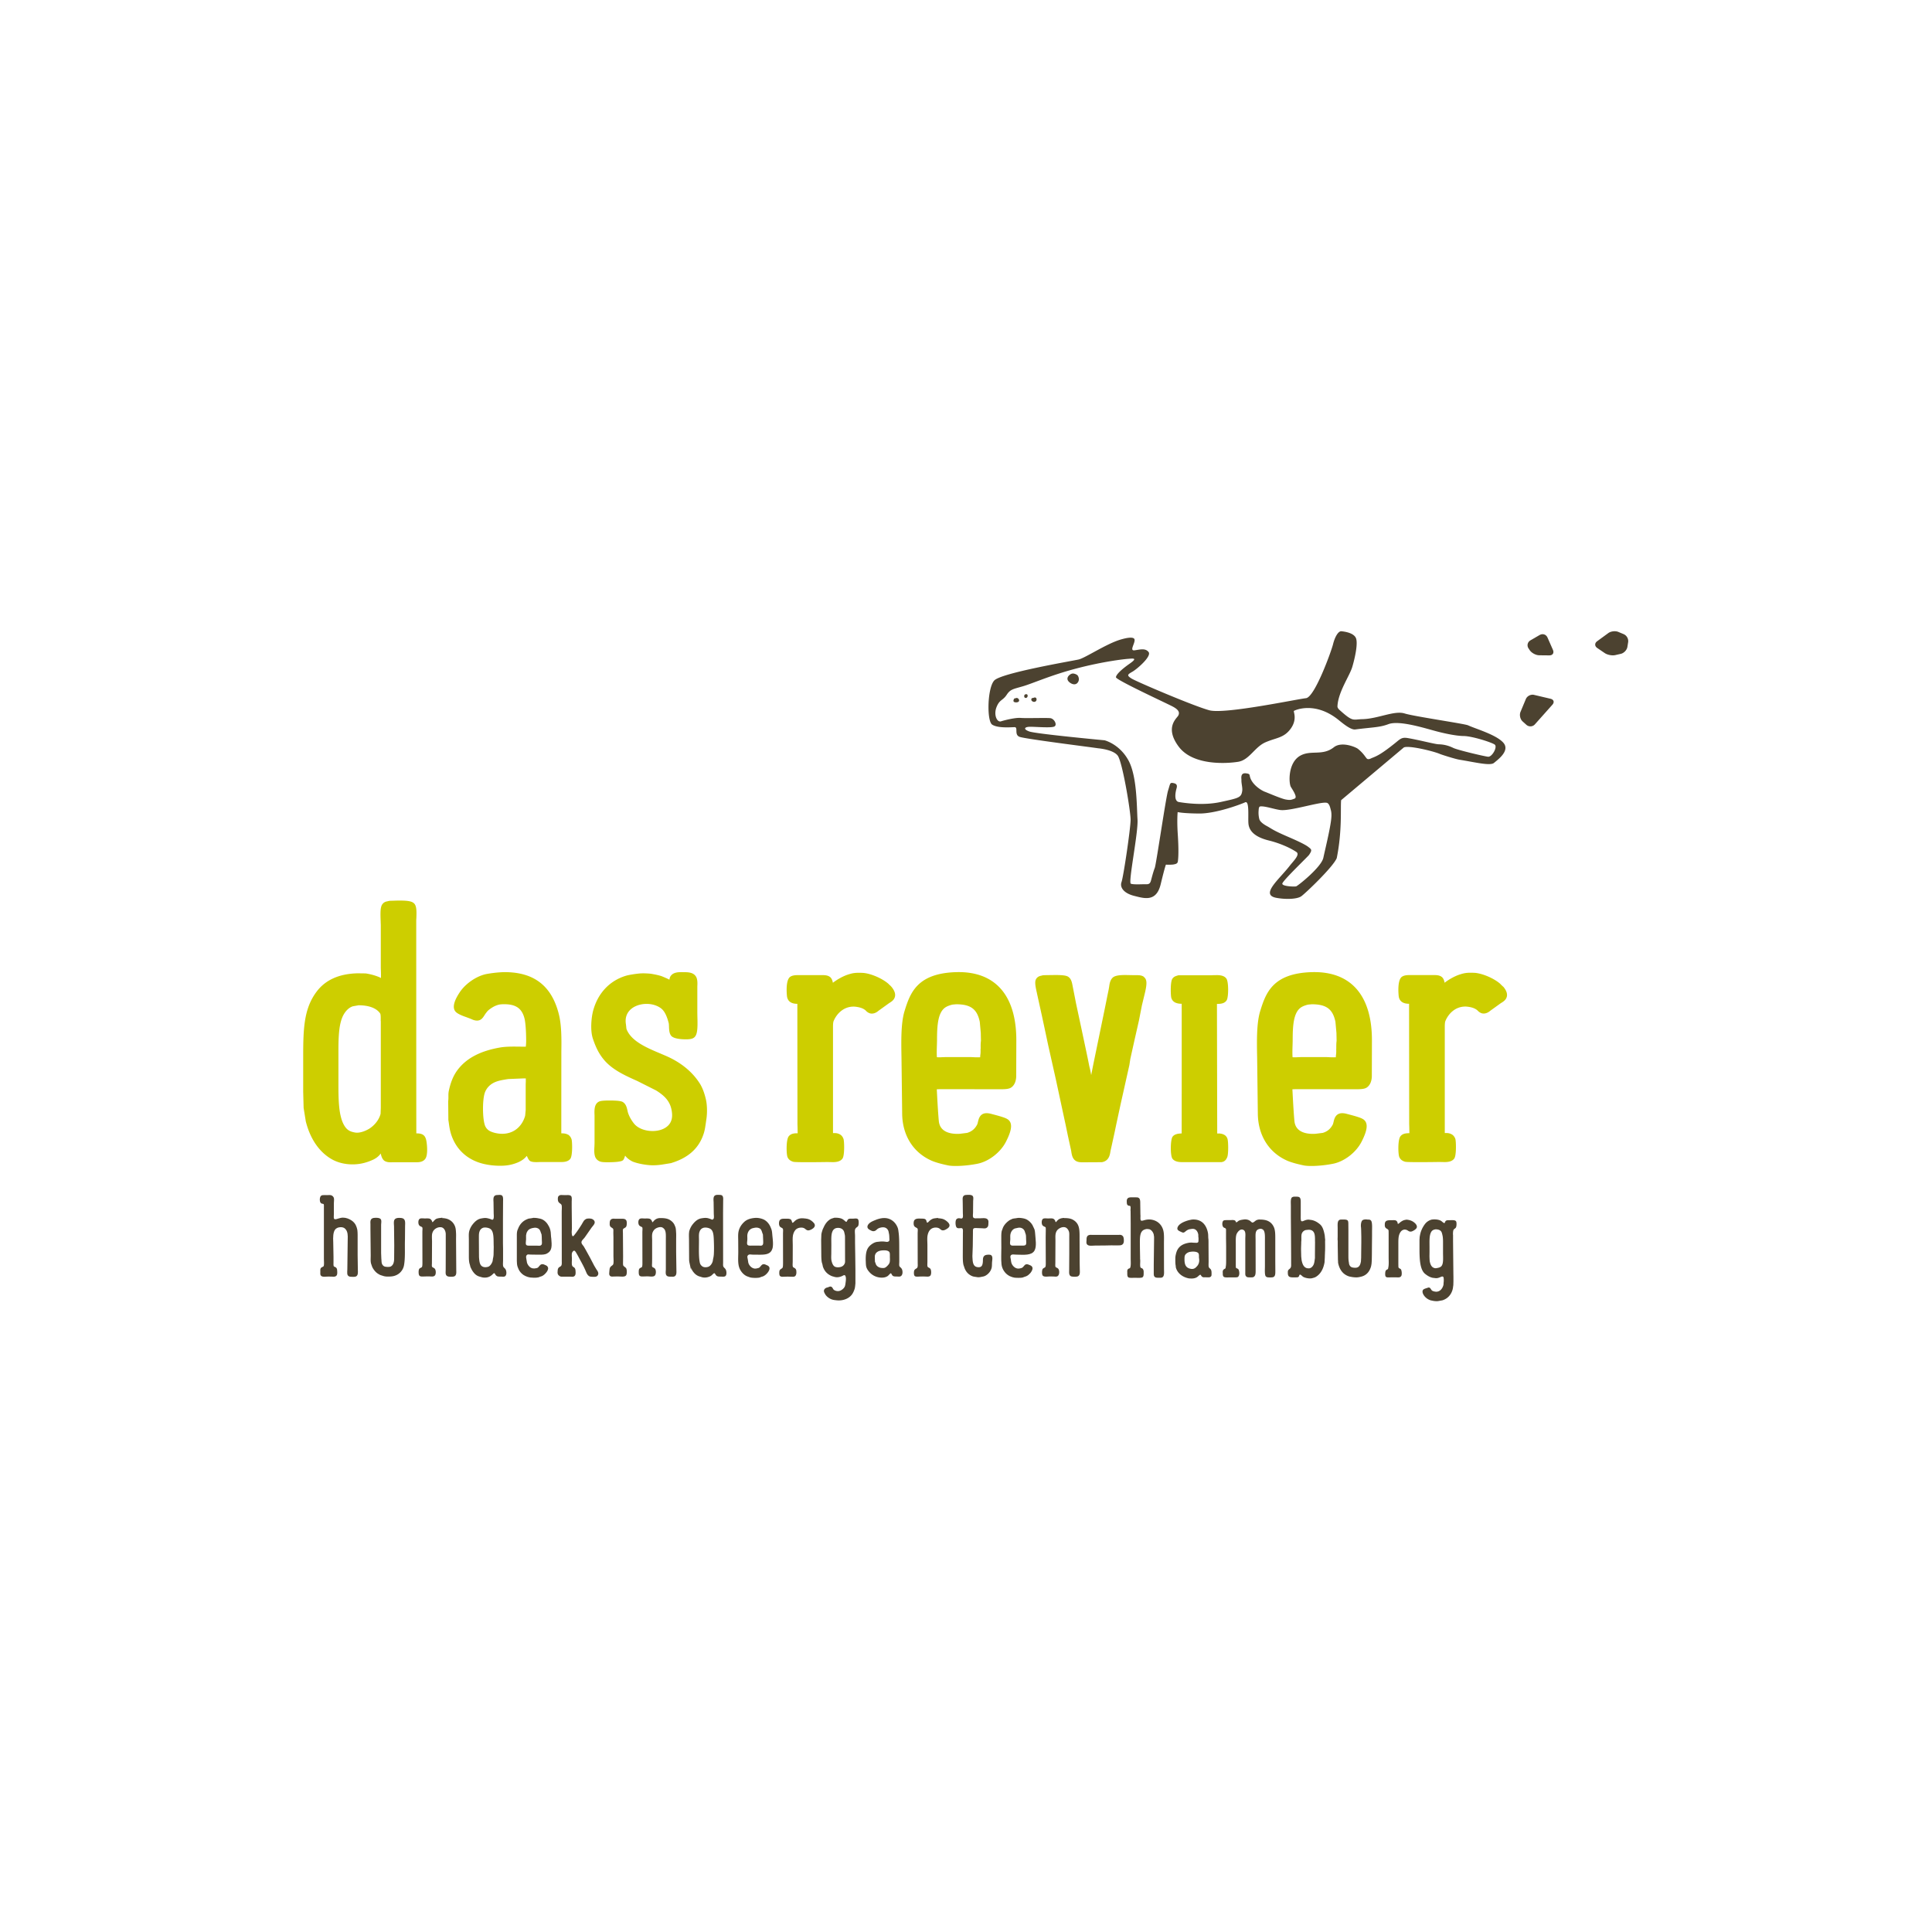 <?xml version="1.0" encoding="UTF-8"?>
<svg xmlns="http://www.w3.org/2000/svg" xmlns:xlink="http://www.w3.org/1999/xlink" width="362" height="362">
  <style><![CDATA[.E{fill:#4c4230}.F{fill-rule:evenodd}.G{fill:none}.H{stroke:#4c4230}.I{stroke-miterlimit:10}.J{stroke-width:.3}]]></style>
  <g class="E F">
    <path d="M249.34 151.71c.24.76.09 1.71.06 2.02-.26 1.99-1.13 5.53-1.44 6.98-.36 1.74-4.6 5.13-5.08 5.36-.21.1-2.88.03-2.59-.58.38-.8 4.81-5.03 4.99-5.31.63-.93.47-1.02-.18-1.52-.61-.47-2.28-1.23-3.6-1.8-3.16-1.36-3.16-1.56-4.16-2.1-.35-.19-1.26-.72-1.39-1.32a4.89 4.89 0 0 1-.12-1.59c.02-.27.03-.72.31-.75.89-.1 2.66.55 3.81.68 1.94.21 7.6-1.66 8.68-1.35.49.14.65 1.08.71 1.28h0zm-43.71-11.52c.23.03 2.91.24 3.79 1.38s2.42 10.39 2.42 12.02-1.34 10.68-1.7 11.68.43 2.09 2.33 2.58c1.91.48 4.19 1.23 5.01-2.17s.98-3.67.98-3.67 1.15.05 1.54-.06c.11-.03.62-.07.69-.51.19-1.23.1-3.48-.01-5.13-.18-2.71-.02-4.15-.02-4.15s.95.25 4.06.27c3.11.01 7.69-1.69 8.58-2.1.88-.4.48 3.1.64 4.15s.92 2.3 3.83 3.01c1.91.47 3.91 1.32 5.14 2.15.73.49-.59 1.72-1.26 2.59-1.97 2.55-5.56 5.4-2.54 5.99 1.61.31 3.87.31 4.72-.29.79-.57 5.96-5.48 6.64-7.15 1.04-5.19.67-9.34.82-10.85l11.7-9.84c.66-.54 5.57.64 6.81 1.18.26.12 2.86.95 3.67 1.08 3.02.49 5.77 1.19 6.47.59.69-.59 3.08-2.28 1.73-3.79-1.35-1.5-5.07-2.55-6.61-3.25-.63-.29-10.14-1.67-11.85-2.21-1.95-.62-4.99.99-7.94 1.06-1.83.04-1.72.59-4.34-1.78-.17-.16-.34-.42-.33-.61.11-2.67 2.27-5.7 2.77-7.37s1.09-4.37.71-5.39c-.39-1.02-2.12-1.26-2.73-1.32s-1.25 1.1-1.58 2.45c-.34 1.35-3.43 9.91-5.07 10.09-1.64.17-15.2 3.04-18.09 2.27s-13.69-5.38-14.59-5.95-.8-.74.11-1.25c.91-.5 3.71-2.93 3.08-3.72-.62-.79-1.66-.44-2.64-.32s.1-1.28.02-1.98-1.75-.3-2.73 0c-2.66.82-6.54 3.42-7.75 3.7s-14.56 2.52-15.83 3.95c-1.28 1.42-1.41 7.58-.37 8.26s3.4.49 4.17.47-.11 1.4.95 1.81c1.07.41 13.77 1.98 14.93 2.18m.99-1.53s-12.85-1.2-14.08-1.65c-1.23-.44-.9-.87.11-.88 1.01-.02 4.07.27 4.61-.07s-.07-1.44-.76-1.54c-.7-.1-4.59.04-5.58-.05-.99-.08-2.94.4-3.69.64-.75.23-1.41-1.21-.84-2.66s1.17-1.2 1.89-2.29c.71-1.08 1.21-1.08 3.06-1.62 1.86-.54 5.27-2.1 10.12-3.36 4.86-1.27 8.74-1.72 9.59-1.78s1.91-.24.32.88c-1.6 1.12-2.58 2.07-2.6 2.57s9.39 4.83 10.62 5.48 1.32 1.17 1.06 1.69-2.62 2.21.07 5.82c2.68 3.61 9.02 3.19 11.14 2.85s3.11-2.8 5.16-3.67c2.02-.87 3.43-.78 4.71-2.56 1.27-1.78.45-3.18.58-3.3.14-.12 3.93-1.9 8.37 1.69.89.72 2.31 1.89 3.13 1.78 3.3-.43 4.52-.36 6.2-.99 2.09-.8 7.11.85 9.14 1.37 2.03.53 3.87.84 4.95.85 1.54 0 5.24 1.17 5.83 1.6s-.49 2.36-1.24 2.28c-.74-.08-5.65-1.24-6.49-1.64-.83-.4-1.67-.66-2.75-.69-.73-.02-3.41-.75-5.76-1.16-1.16-.2-1.41.12-2.41.93-2.46 1.98-3.43 2.45-4.31 2.78-.19.07-.55.32-.88.2-.27-.09-.59-.96-1.8-1.91-.38-.3-3.02-1.45-4.5-.28-2.11 1.66-4.23.47-6.23 1.54-2.42 1.3-2.22 5.24-1.81 5.9.41.65.61 1 .72 1.26.16.35.31.8-.06.93-.65.24-.77.3-1.59.16-.82-.13-3.41-1.26-3.98-1.47-.59-.22-2.34-1.27-2.75-2.75-.1-.37-.02-.54-.45-.64-.28-.06-.73-.13-.96.09-.33.31-.19.92-.2 1.12-.03.62.23 1.43.15 2.01-.18 1.29-.63 1.35-3.99 2.09-3.34.74-6.87.18-7.87.02-1-.17-.64-1.9-.44-2.59.19-.69-.12-.89-.69-.98-.58-.09-.5.14-.91 1.43-.41 1.28-2.22 13.81-2.49 14.49-.27.67-.55 1.77-.7 2.33s-.36.75-.97.72c-.6-.02-2.29.11-2.81-.1-.53-.21 1.4-9.51 1.25-12.01-.16-2.5-.08-8.2-1.73-11.15-1.64-2.95-4.28-3.67-4.45-3.71m-5.15-12.25c-.23-.15-.32-.17-.53-.23-.29-.08-.56 0-.8.18-.5.36-.65.89-.2 1.33.38.38 1.07.7 1.54.28.42-.39.42-1 .11-1.45-.03-.04-.08-.07-.11-.11m-8.11 4.27c-.18.1-.45-.03-.47.35-.01.24.27.41.49.43.71.03.62-1.08-.03-.77m-1.52-.65c-.4.04-.36.8.11.67.37-.1.37-.81-.11-.67m-1.89.74c-.24.03-.3.06-.38.36-.1.36.26.43.56.41.93-.06.33-1.08-.18-.76m108.96-10.68c-.48.35-.47.91.02 1.25l1.43.97c.49.33 1.37.5 1.95.37l1.05-.24c.58-.13 1.14-.72 1.23-1.31l.14-.88a1.44 1.44 0 0 0-.82-1.49l-1.03-.43c-.55-.23-1.39-.13-1.87.22l-2.11 1.54h0zm-11.81 10.04c-.61-.14-1.3.21-1.54.79l-1 2.4c-.24.58-.06 1.39.41 1.8l.69.62c.47.42 1.19.38 1.6-.09l3.28-3.68c.41-.47.26-.96-.35-1.11l-3.1-.73h0z"></path>
    <path d="M288.51,118.97c.54-.31,1.19-.1,1.44.47l1.03,2.34c.25.57-.06,1.03-.68,1.02l-1.92-.02c-.62-.01-1.42-.44-1.76-.96l-.22-.33c-.35-.52-.19-1.2.36-1.51l1.76-1.02h0Z"></path>
  </g>
  <path d="M131.12 203.02c-1.36-2.17-3.53-3.95-6.28-5.15l-1.07-.46c-2.55-1.07-5.45-2.29-6.35-4.52-.05-.11-.07-.33-.09-.55l-.05-.43c-.16-.99.05-1.83.61-2.49.7-.83 1.93-1.32 3.27-1.32.99 0 1.93.28 2.63.78.66.47 1.14 1.37 1.51 2.84.03.13.04.39.05.63.02.56.04 1.19.36 1.66.43.63 1.95.73 2.82.73s1.23-.14 1.43-.27c.7-.45.79-1.56.71-4.04l-.01-.65v-4.92c.03-.7.06-1.43-.3-1.95-.45-.66-1.31-.75-2.01-.75-.24 0-1.14-.04-1.58.06-.44.09-.95.29-1.22.86-.06.13-.09.35-.12.48a4.19 4.19 0 0 1-.3-.15c-.22-.11-1-.44-1.13-.49-.75-.26-1.73-.41-1.93-.45s-1.46-.15-2.32-.06c-.87.09-1.9.25-2.48.42-3.04.93-5.21 3.23-6.11 6.46-.35 1.25-.6 3.72-.08 5.3.55 1.65 1.13 2.8 1.96 3.83 1.58 1.98 4.01 3.07 6.38 4.13l3.52 1.77c1.7 1.07 2.8 2.17 2.98 4.29.08.9-.14 1.64-.65 2.2-.65.71-1.74 1.11-3 1.11-1.45 0-2.79-.54-3.47-1.39-.5-.63-.88-1.3-1.11-1.98-.04-.11-.07-.24-.11-.42-.12-.55-.27-1.23-.82-1.6-.15-.11-.47-.33-2.56-.33-1.57 0-1.87.15-2.01.23-.87.46-.83 1.61-.79 2.56v.4 4.8l-.02.6c-.04.65-.07 1.32.11 1.88.15.49.56.87 1.1 1.01.09.02.33.09 1.24.09 2.39 0 2.76-.27 2.88-.36.22-.17.35-.68.43-.89.13.24.58.68 1.21 1.03s2.57.79 4.01.79a11.3 11.3 0 0 0 1.67-.13l1.67-.27c3.25-.97 5.26-2.77 6.15-5.53.21-.64.29-1.25.38-1.84l.11-.77c.2-1.2.17-2.76-.08-3.82-.28-1.22-.67-2.22-1.14-2.97h0zm83.24-19.97c-.4-.31-.91-.33-1.36-.33h-.34c-.16 0-.38 0-.67-.01l-1.09-.02c-1.51 0-2.21.18-2.57.66-.36.47-.44 1.04-.51 1.55l-.08.47-.35 1.7-.02.11-.35 1.74-1.02 4.95-1.13 5.48-.28 1.41-.02.1-.11.57-.22-1.11c-.14-.5-.23-1.02-.34-1.57l-.3-1.44-.95-4.48-1.03-4.81-.67-3.43c-.1-.5-.22-1.13-.71-1.51-.32-.25-.83-.39-2.55-.39l-1.44.02-.8.02-.25.06-.11.03c-.2.04-.63.13-.92.56-.29.44-.26 1.07.12 2.7l.02.11.89 4.04.51 2.37.67 3.16 1.44 6.42.92 4.28.92 4.27.44 2.12.55 2.52a3.34 3.34 0 0 1 .08.43c.09.56.2 1.25.76 1.66.38.28.86.32 1.32.32l3.65-.02c1.29-.23 1.48-1.29 1.59-1.93a4.47 4.47 0 0 1 .09-.45l.67-3.05.36-1.72.8-3.71 1.64-7.33.18-1.16.77-3.47.84-3.7.56-2.86.6-2.48c.33-1.47.4-2.36-.21-2.82h0zm13.95 29.34c-.06 0-.2 0-.24-.01l-.05-24.27.27-.01c.44-.02 1.17-.06 1.56-.69.35-.59.38-3.43-.06-4.05-.41-.58-1.22-.65-1.8-.65l-.56.01h-.12l-.4.02h-6.12l-.37.11c-.19.07-.54.19-.77.57-.38.61-.31 3.03-.19 3.51.28 1.06 1.37 1.12 1.81 1.15h.14c.02.26 0 24.1 0 24.29-.07 0-.14.01-.18.01-.42.03-1.14.08-1.53.61-.41.58-.44 3.48-.04 4.08.45.68 1.49.68 1.89.68h7.3c.66-.08.92-.51 1.1-.94.24-.6.21-2.85.05-3.4-.28-.94-1.23-1.01-1.69-1.04h0zm-44.58-15.91c0 .39.02.76-.03 1.08a4.67 4.67 0 0 0-.04.39v.15c-.18.02-.62.01-1.03 0l-.64-.03h-4.93l-.53.02c-.34.02-.77.03-.98 0-.03-.29-.05-.93 0-2.3l.02-.75c0-2.79.12-5.37 1.62-6.32.3-.19.8-.38 1.29-.49l.66-.06c2.74 0 3.94.9 4.44 3.28l.19 2.08.03 1.49c-.07.51-.06 1-.05 1.46h0zm-4.58-14.33c-7.29.22-8.61 3.86-9.67 7.31-.69 2.25-.62 5.64-.57 8.62l.03 2.37.1 8.26c.05 3.85 1.91 7.18 5.52 8.77.83.36 2.02.66 3.07.88 1.04.22 3.43.11 5.52-.31 2.08-.41 4.3-2.09 5.34-4.13 1.09-2.13 1.24-3.39.48-4.07-.38-.35-1.23-.61-2.86-1.04l-.38-.1c-.78-.21-1.36-.17-1.78.14-.47.35-.61.93-.72 1.4a3.57 3.57 0 0 1-.11.4c-.43.86-1.05 1.37-1.91 1.62l-1.37.17c-2.19.12-3.75-.58-3.93-2.37s-.38-5.94-.38-5.94v-.03c.18 0 .43-.02.8-.02l11.32.01c1 0 1.52-.1 1.87-.36.69-.51.89-1.41.89-2.14l.02-6.69c0-8.46-4-12.97-11.3-12.75h0zm71.22 14.33c0 .39.02.76-.03 1.08a4.67 4.67 0 0 0-.04.39v.15c-.18.02-.62.01-1.03 0l-.64-.03h-4.93l-.53.02c-.34.02-.77.03-.98 0-.03-.29-.05-.93 0-2.3l.02-.75c0-2.79.12-5.37 1.62-6.32.29-.19.8-.38 1.29-.49l.66-.06c2.74 0 3.94.9 4.44 3.28l.19 2.08.03 1.49c-.07.51-.06 1-.06 1.46h0zm-4.58-14.33c-7.3.22-8.61 3.86-9.67 7.31-.69 2.25-.63 5.64-.57 8.62l.03 2.37.1 8.26c.05 3.85 1.91 7.18 5.51 8.77.83.36 2.03.66 3.07.88s3.44.11 5.52-.31c2.08-.41 4.3-2.09 5.34-4.13 1.09-2.13 1.24-3.39.48-4.07-.38-.35-1.23-.61-2.86-1.04l-.38-.1c-.78-.21-1.36-.17-1.78.14-.47.35-.61.93-.72 1.4a3.57 3.57 0 0 1-.11.4c-.43.86-1.05 1.37-1.91 1.62l-1.37.17c-2.19.12-3.75-.58-3.93-2.37s-.38-5.94-.38-5.94v-.03c.17 0 .42-.02.8-.02l11.32.01c1 0 1.52-.1 1.87-.36.69-.51.89-1.41.89-2.14l.02-6.69c0-8.46-4-12.97-11.3-12.75h0zm-174.44 9.16v16.25l-.04 1.14c-.26 1.03-1.02 2.05-2.02 2.72-.51.34-1.74.94-2.71.79-1.05-.17-1.59-.51-2.08-1.33-1.09-1.84-1.09-5.01-1.09-8.08v-5.75c0-2.89.08-5.42 1.02-7.02.26-.44.82-1.21 1.69-1.48l1.07-.19c1.95 0 3.38.55 4.04 1.54.13.19.11.98.1 1.41h0zm7.92 21.32c-.4-.25-.84-.26-1.16-.27h-.1c-.02-.25-.02-39.73-.02-39.73 0-.15 0-.34.02-.55.05-1.27.05-2.14-.29-2.65-.35-.51-1.08-.69-2.79-.69-.47 0-.94.01-1.33.03a12.05 12.05 0 0 0-.62.02l-.24.05s-.09.03-.16.04c-.23.04-.65.13-.96.58-.34.5-.37 1.39-.29 3.24 0 .26.02.49.02.65v7.78c0 .18 0 .4.02.71.01.32.03.95.01 1.41-.13-.07-.26-.14-.39-.19-.75-.31-1.61-.54-2.48-.67l-1.46-.02c-3.47.07-6.06 1.22-7.72 3.43-2.52 3.34-2.52 7.35-2.52 12.89v5.85l.08 3.05.41 2.53c.81 3.21 2.44 5.64 4.73 7.01 1.14.68 2.53 1.04 4.03 1.04 1.36 0 2.53-.29 3.77-.84.33-.15.81-.41 1.22-.84.06-.07.19-.23.3-.35.06.4.27 1.1.71 1.38.47.29 1.04.27 1.5.25h4.47c.4 0 1.23 0 1.68-.67.53-.78.28-2.9.16-3.43-.08-.36-.22-.8-.6-1.03h0zm19.24-9.83l-.01.43v4.73l-.06.63c-.02.23-.03.45-.08.6-.64 2.04-2.23 3.25-4.26 3.25-.38 0-.78-.04-1.19-.13-.49-.1-.95-.27-1.26-.46a1.99 1.99 0 0 1-.74-.86c-.53-1.25-.55-5.05-.03-6.35.32-.82.97-1.48 1.83-1.86.72-.32 1.57-.45 2.52-.6l2.89-.12h.17.23v.71h0zm7.88 9.79c-.4-.23-.9-.23-1.22-.24l.01-15.3c.04-2.42.04-4.93-.45-6.94-1.32-5.36-4.64-7.96-10.18-7.96h0s-1.4 0-3.27.33c-1.87.32-4.04 1.76-5.17 3.49-.45.7-1.82 2.8-.55 3.77.52.39 1.21.63 1.88.87a43.95 43.95 0 0 1 .89.34c.54.27 1.03.34 1.42.23.68-.19.95-.9 1.28-1.33.25-.32.33-.46.75-.77.42-.3.83-.58 1.55-.8.25-.08.64-.12 1.15-.12 2.18 0 3.32.78 3.8 2.69.1.4.22 1.23.28 2.74.05 1.57.03 1.86-.04 2.53h-.13l-1.93-.02c-.89 0-1.91.02-2.77.17-3.83.67-6.48 2.11-8.11 4.42-.68.97-1.17 2.19-1.49 3.73-.08.38-.07.74-.07 1.07 0 .26 0 .5-.04.86l.03 3.51a13.46 13.46 0 0 1 .1.67c.09.65.19 1.26.39 1.92.89 2.87 3.03 4.87 6.04 5.61.97.24 2.08.37 3.14.37.91 0 1.98-.07 3.26-.59 1.27-.52 1.64-1.15 1.77-1.26.13.26.34.86.72 1.02.32.13.78.17 1.49.14.12 0 .24-.01.35-.01h3.87c.36 0 1.29 0 1.73-.62.44-.64.35-3.13.24-3.57-.1-.4-.37-.77-.7-.96h0zm60.29-28.03l-.07-.07c-.03-.03-.06-.06-.08-.09l-.06-.06h0c-1.31-1.13-3.52-1.99-4.84-2.05-1.52-.07-1.96.07-2.82.34-.82.28-1.71.77-2.38 1.24a3.61 3.61 0 0 0-.37.28c-.07-.38-.21-.87-.59-1.13-.4-.28-.9-.31-1.38-.31h-3.94-.65c-.48 0-1.06.04-1.46.33-.94.7-.58 3.69-.57 3.72.22 1.24 1.38 1.31 1.84 1.33h.09l.02 22.53.02.63.02 1.09h-.24c-.39.02-1.03.05-1.44.58-.51.66-.44 3.31-.23 3.86.17.44.56.77 1.12.91s6.42.04 6.42.04l.39.01.51.01c.4 0 1.43 0 1.88-.69.4-.6.33-3.15.19-3.61-.08-.29-.3-.67-.65-.88a1.9 1.9 0 0 0-.98-.26h-.35v-19.38c0-.62-.02-1.32.13-1.65.57-1.34 1.86-2.7 3.78-2.67.24 0 1.07.09 1.61.34.45.21.62.39.75.54h0c.19.16.42.32.69.39.51.12 1.06-.05 1.59-.51l1.93-1.39.17-.11c.23-.15.56-.35.77-.69.53-.83.01-1.72-.5-2.32-.12-.14-.24-.23-.35-.34h0zm114.97.33c-.12-.14-.24-.23-.35-.34l-.07-.07c-.03-.03-.06-.06-.08-.09l-.06-.06h0c-1.31-1.13-3.53-1.99-4.84-2.05-1.52-.07-1.96.07-2.82.34-.82.28-1.71.77-2.38 1.24a3.61 3.61 0 0 0-.37.28c-.07-.38-.21-.87-.59-1.13-.4-.28-.9-.31-1.38-.31h-3.94-.65c-.48 0-1.06.04-1.46.33-.94.7-.58 3.69-.57 3.72.22 1.24 1.38 1.31 1.84 1.33h.09l.02 22.53.02.63.02 1.09h-.24c-.38.02-1.03.05-1.44.58-.51.66-.44 3.31-.22 3.86.17.44.56.77 1.12.91s6.42.04 6.42.04l.39.01.51.01c.4 0 1.43 0 1.88-.69.4-.6.33-3.15.2-3.61-.08-.29-.3-.67-.66-.88a1.9 1.9 0 0 0-.98-.26h-.35v-19.38c0-.62-.02-1.32.13-1.65.57-1.34 1.85-2.7 3.78-2.67.24 0 1.07.09 1.61.34.45.21.62.39.76.54h0c.19.16.42.32.69.39.51.12 1.06-.05 1.59-.51l1.93-1.39.18-.11c.23-.15.55-.35.77-.69.53-.83.01-1.72-.5-2.32h0z" fill="#cdce00"></path>
  <use xlink:href="#B" class="E F"></use>
  <use xlink:href="#B" class="G H I J"></use>
  <use xlink:href="#C" class="E F"></use>
  <use xlink:href="#C" class="G H I J"></use>
  <use xlink:href="#D" class="E F"></use>
  <use xlink:href="#D" class="G H I J"></use>
  <use xlink:href="#E" class="E F"></use>
  <use xlink:href="#E" class="G H I J"></use>
  <use xlink:href="#F" class="E F"></use>
  <use xlink:href="#F" class="G H I J"></use>
  <use xlink:href="#G" class="E F"></use>
  <use xlink:href="#G" class="G H I J"></use>
  <use xlink:href="#H" class="E F"></use>
  <use xlink:href="#H" class="G H I J"></use>
  <use xlink:href="#I" class="E F"></use>
  <use xlink:href="#I" class="G H I J"></use>
  <use xlink:href="#J" class="E F"></use>
  <use xlink:href="#J" class="G H I J"></use>
  <use xlink:href="#K" class="E F"></use>
  <use xlink:href="#K" class="G H I J"></use>
  <use xlink:href="#L" class="E F"></use>
  <use xlink:href="#L" class="G H I J"></use>
  <use xlink:href="#M" class="E F"></use>
  <use xlink:href="#M" class="G H I J"></use>
  <use xlink:href="#N" class="E F"></use>
  <use xlink:href="#N" class="G H I J"></use>
  <use xlink:href="#O" class="E F"></use>
  <use xlink:href="#O" class="G H I J"></use>
  <use xlink:href="#P" class="E F"></use>
  <use xlink:href="#P" class="G H I J"></use>
  <use xlink:href="#Q" class="E F"></use>
  <use xlink:href="#Q" class="G H I J"></use>
  <use xlink:href="#R" class="E F"></use>
  <use xlink:href="#R" class="G H I J"></use>
  <use xlink:href="#S" class="E F"></use>
  <use xlink:href="#S" class="G H I J"></use>
  <path d="M211.75 224.34h.97c.14.02.28 0 .4.02.14.03.29.1.36.2.18.24.17.62.17 1.06l.03 2c.05.33-.07.84.09 1.05.09.11.39.03.52-.01.54-.16 1.1-.24 1.72-.08 1 .25 1.7.97 1.96 1.97.18.68.12 1.64.12 2.48l.01 4.68c0 .69.12 1.47-.39 1.66-.13.05-.33.04-.5.04-.46 0-.74.02-.93-.26-.11-.16-.1-.44-.1-.73v-1.44l.05-3.94.01-.87v-.41l-.07-.48c-.13-.43-.41-.83-.84-.96l-.26-.03c-.25-.04-.5.05-.66.11-.78.31-.83 1.27-.83 2.36l.01 1.22.03 1.62v.29c.08.47-.05 1.05.05 1.5.05.22.23.19.38.3s.2.28.24.5v.39c0 .34-.02.59-.21.74-.23.17-1.03.1-1.45.1-.35 0-.99.06-1.2-.08-.23-.16-.21-.52-.21-.91 0-.13-.02-.28.01-.39.03-.14.1-.25.21-.31.11-.07.26-.06.32-.19.17-.39.1-1.16.1-1.7v-6.61l-.02-2.29c-.05-.28.05-.6-.02-.86-.04-.18-.21-.13-.37-.18-.14-.04-.23-.14-.28-.28-.05-.17-.07-.65-.02-.83a.73.73 0 0 1 .17-.28c.09-.07.19-.12.31-.14.05 0 .09 0 .14-.01h0zm24.34 4.17c.57 0 1.02.07 1.41.23.59.25.99.69 1.23 1.3.22.56.22 1.31.22 2.08v1.65 1.62.92l.01 1.81c0 .59 0 1.05-.44 1.19-.19.06-.91.06-1.1 0a.59.59 0 0 1-.26-.17c-.23-.3-.15-1.33-.15-1.87v-4.81c0-.75.06-1.73-.36-2.06-.11-.08-.31-.19-.53-.16-1.03.16-.86.98-.86 2.12l.01 4.74v.97c0 .58-.02.99-.39 1.2-.13.08-.32.07-.52.07-.31 0-.61.02-.79-.11-.09-.07-.17-.17-.21-.29-.04-.15-.03-.35-.03-.53v-6.2c0-.82.19-1.7-.57-1.83-.47-.08-.87.48-1.02.76-.24.48-.19 1.33-.19 2.04v2.88.92l.01.47c.04.21.25.19.39.3.16.11.2.32.24.55.07.43-.03.87-.3.99-.14.06-.37.05-.58.05h-.8c-.35 0-.96.06-1.18-.08-.16-.1-.19-.26-.22-.48v-.28c-.02-.12-.01-.27.01-.37.04-.15.14-.26.26-.34.09-.06.2-.07.24-.17.03-.08.03-.18.05-.27.08-.4.07-.94.07-1.45v-2.46l-.02-1.39v-1.7c-.04-.25-.28-.25-.44-.36-.19-.14-.3-.51-.24-.87.03-.17.08-.32.2-.41.14-.1.38-.09.63-.1h.8c.2-.03.51-.02.66.05.22.09.17.24.3.37.14 0 .33-.21.44-.28.26-.15.6-.2.96-.25.5-.08.94.07 1.2.26.14.09.25.27.44.31.19.03.55-.35.72-.43a1.87 1.87 0 0 1 .42-.13c.08 0 .17-.01.25-.02h0zm15.2 0c.45 0 1.04-.06 1.23.19.12.16.12.42.12.71l.01 1.09v4.64c0 .48 0 .94.08 1.34l.05.35c.08.29.23.5.48.61.12.05.25.07.41.09.96.12 1.2-.44 1.33-1.18l.04-.74v-.27l.02-1.76.01-.81v-.43-.56l-.03-1.32-.02-.42c-.08-.52 0-1.18.27-1.4.17-.14.58-.19.92-.13.13 0 .25.01.38.02.16.03.27.12.34.24.22.37.15 1.43.15 2.03v.8l-.02 1.87-.01 1.52-.01.64-.01.54-.04.59c-.04.25-.07.48-.15.7-.25.77-.72 1.35-1.45 1.64-.25.1-.54.16-.83.21-.42.08-1.08.01-1.43-.07l-.31-.06c-1.15-.36-1.8-1.21-2.08-2.46-.05-.21-.01-.42-.05-.65l-.02-1.36-.01-.64-.01-.68v-.9c-.04-.25-.01-.54-.01-.81v-1.52c0-.47-.06-1.07.12-1.37.07-.12.19-.22.33-.26l.18-.03h0zm18.87 8.63c-.22.32-.59.41-1.06.48-.24.04-.46-.06-.6-.14-.37-.23-.53-.71-.62-1.21 0-.1-.01-.2-.02-.3l-.02-.56.01-.81v-.94c0-1.1-.08-2.29.38-2.93.12-.17.31-.28.54-.35.07-.01.13-.02.2-.04.4 0 .71.08.93.26.26.21.31.58.4.97.09.45.08 1.03.08 1.59v1.62c0 .79.1 1.88-.23 2.35h0zm2.66-8.3c-.18-.29-.82-.21-1.28-.21-.24 0-.47 0-.6.1-.05.03-.1.09-.13.14-.05.08-.07.32-.23.29-.16-.04-.41-.31-.56-.4-.35-.21-.8-.29-1.37-.28-.05 0-.11.01-.17.01-.12.02-.24.02-.34.06a2.31 2.31 0 0 0-1.12.77 5.12 5.12 0 0 0-.72 1.28c-.15.38-.23.76-.3 1.22 0 .16-.02.32-.03.49v1.34c0 1.93 0 4.2 1.06 5.04.4.32.81.59 1.39.73l.51.06c.42.07.84-.14 1.1-.25.17-.07.36-.09.43.09.08.19.07.76.03 1.01-.02.16 0 .32-.04.46-.17.65-.69 1.39-1.61 1.21-.27-.05-.48-.11-.62-.29-.12-.16-.21-.4-.43-.46-.11-.03-.23.02-.31.05-.24.08-.71.2-.84.38-.25.35.02.85.19 1.08.29.41.72.72 1.25.89l.45.09c.21.05.71.09.97.04l.77-.14c.98-.31 1.65-1.04 1.92-2.08.06-.25.07-.48.12-.76l.02-.72v-.87l-.01-.55-.02-1.93-.04-4.12v-.88-.29c-.04-.27 0-.79.07-.96.09-.21.31-.27.44-.44.15-.19.2-.96.05-1.21h0zm-26.42 3.79l-.02 2.39v.71c-.07.45-.09.85-.24 1.2-.14.32-.48.76-.98.72-.1-.01-.22-.01-.31-.04-.62-.19-.84-.84-.97-1.51l-.07-.65-.02-.79-.01-.47v-.36l.03-.87v-.27c.09-.57-.07-1.27.17-1.69.15-.26.37-.45.7-.53l.49-.05c.46 0 .74.12.93.38.32.42.29 1.12.29 1.85h0zm1.9-.15l-.01-.29c-.05-.26-.04-.53-.09-.8-.16-.83-.37-1.59-.92-2.03-.37-.3-.77-.56-1.29-.71-.2-.06-.42-.08-.64-.11-.44-.07-.86.12-1.15.24-.12.05-.32.1-.4-.03-.11-.17-.08-.79-.08-1.09v-2.17c0-.42.02-.83-.16-1.07-.17-.23-.56-.2-.96-.2h-.17c-.16.03-.31.08-.4.18-.24.31-.16 1.03-.16 1.57v.33 1.7l.03 3.86.02 3.75v1.13c0 .21.02.44-.03.62-.1.41-.41.4-.55.72-.04.09-.04.21-.04.35 0 .36.04.6.24.76.25.19.72.15 1.17.15.2 0 .42.01.54-.06.05-.03.1-.09.13-.13.05-.09.08-.37.25-.32s.38.31.55.41c.32.19 1.13.39 1.66.26.25-.07.49-.12.69-.24.91-.53 1.44-1.51 1.65-2.74l.05-.88.01-.4.02-.46a5.09 5.09 0 0 1 .02-.39l.01-.64v-.5l-.01-.78h0zm-24.2 4.98c-.22.18-.48.36-.93.29-.91-.15-1.23-.69-1.23-1.76 0-.33 0-.64.12-.84.17-.28.5-.49.86-.58l.38-.05c.06 0 .11 0 .17-.01.46 0 .93.07 1.1.35.13.22.05.63.1.92.13.8-.18 1.34-.59 1.67h0zm2.77.4c-.11-.17-.31-.25-.38-.45-.07-.19-.03-.72-.03-.98l-.02-3.12v-.65l-.01-.42c-.07-.4-.02-.81-.09-1.2-.26-1.41-1.08-2.57-2.77-2.54-.1 0-.19.01-.29.02l-.49.1c-.69.19-1.4.46-1.85.9-.21.21-.54.71-.17 1.01.18.14.41.24.64.34.09.04.21.1.35.08.19-.04.3-.17.43-.27.19-.15.4-.28.66-.35l.4-.06c.77-.13 1.13.41 1.26.97.04.19 0 .39.04.6.03.17.02.68-.01.82-.05.16-.25.24-.49.2-.2 0-.39-.01-.59-.02-.17-.03-.55-.01-.71.02-.96.17-1.64.52-2.07 1.21-.2.33-.31.7-.4 1.15-.05.23-.06.47-.06.73 0 .43 0 .85.07 1.21.02.14.01.27.05.4.32 1.06 1.28 1.76 2.45 1.98a5.09 5.09 0 0 1 .39.02c.52 0 .88-.09 1.18-.31.11-.08.43-.41.56-.41.15.13.17.3.36.41a.68.68 0 0 0 .24.08h.46c.22 0 .5.03.69-.02.12-.03.22-.12.28-.21.06-.1.06-.25.06-.4 0-.35 0-.63-.14-.84h0z" class="E F"></path>
  <path d="M263.43 228.54c-.1.03-.25.05-.35.08-.28.09-.52.25-.73.41-.09.07-.3.31-.43.28-.04-.06-.04-.13-.06-.22-.05-.19-.16-.33-.33-.41-.2-.08-.53-.05-.8-.05-.73 0-1.25.02-1.26.77v.28c.04.23.12.38.28.48.17.12.38.18.43.42l.01.54v1.12 3.31c0 .64.06 1.38-.06 1.92l-.05.27c-.04.09-.15.1-.23.16a.52.52 0 0 0-.22.22c-.09.18-.13.81-.02 1.02.04.09.13.15.23.18.19.05.48.02.7.02h1.13c.2 0 .44.02.6-.03a.53.53 0 0 0 .29-.24c.16-.27.08-1.03-.07-1.23s-.41-.13-.47-.45l-.01-.62v-3.7c0-.74 0-1.37.22-1.88.18-.42.43-.73.9-.8h.04c.1 0 .19 0 .28.03.28.07.38.22.62.31a.7.7 0 0 0 .43.01c.3-.09.71-.35.88-.58.25-.34 0-.71-.2-.92-.4-.4-.88-.64-1.59-.71h-.14z" class="E"></path>
  <defs>
    <path id="B" d="M90.22 230.03c-.32.18-.51.55-.59.94-.04.2-.05.49-.05.73v.74l.02 3.09c.07.99.16 1.72.88 1.98.35.13.8.07 1.08-.03.39-.15.7-.63.85-1.04.07-.19.07-.45.13-.7.05-.22.08-.44.09-.67l.03-1.46c-.07-1.43.14-3.1-.87-3.57-.3-.14-.74-.22-1.1-.18-.17.02-.34.08-.48.16h0zm3.28-5.99c.12 0 .34-.01.46.08.18.15.16.57.15.97l-.02 3.36v4.5l.02 1.05v2.12c0 .45-.07.96.06 1.27.13.27.38.36.48.63.12.32.15.94-.2 1.03-.17.04-.38 0-.61 0-.24 0-.45 0-.6-.05a.67.67 0 0 1-.31-.29c-.1-.16-.16-.32-.35-.3-.15.01-.3.17-.38.25-.36.36-.86.65-1.64.56-.2-.02-.42-.1-.64-.16-.63-.16-1.01-.61-1.31-1.08-.1-.17-.18-.34-.27-.52s-.11-.4-.18-.61c-.13-.36-.16-.89-.16-1.41v-3.18c0-.53-.06-1.14.09-1.62a3.41 3.41 0 0 1 .58-1.12c.35-.44.81-.93 1.48-1.06.22-.04.48-.09.75-.1.26 0 .52.07.72.13.09.02.21.06.32.11.12.05.22.11.35.09.46-.08.39-.76.36-1.33l-.03-2.12c-.02-.33-.05-.75.07-.95.16-.28.51-.22.8-.23h0z"></path>
    <path id="C" d="M131.12 230.35c-.1.14-.23.45-.27.68-.07.42-.03.87-.03 1.33 0 1.26-.07 2.84.1 3.93.03.21.08.46.15.61.12.25.37.5.61.6.38.16.86.1 1.16-.03.39-.17.71-.63.84-1.08.05-.19.06-.41.12-.64.05-.21.08-.44.1-.67.06-.98.03-2.05-.01-2.97-.05-.97-.16-1.72-.82-2.05a2.14 2.14 0 0 0-1.1-.19c-.35.04-.68.24-.83.47h0zm3.63-6.31c.13 0 .39-.02.5.13.11.14.12.44.1.72l-.02 2.47.01 9.15c0 .3-.03.57.03.78.1.34.41.43.52.75.09.23.14.83-.09.96-.15.09-.44.06-.65.05-.34-.01-.64.02-.82-.15-.16-.15-.26-.48-.48-.49-.15 0-.3.14-.37.21-.11.1-.21.21-.31.28a1.48 1.48 0 0 1-.42.2 2.04 2.04 0 0 1-1.09.09c-.14-.03-.31-.1-.47-.14-.64-.16-1.07-.63-1.36-1.1-.07-.12-.12-.28-.19-.43a2.41 2.41 0 0 1-.16-.45l-.14-.48a3.18 3.18 0 0 1-.07-.55l-.02-3.67c0-.6-.06-1.24.07-1.74a3.37 3.37 0 0 1 .64-1.2c.33-.4.79-.88 1.47-1 .37-.06.73-.12 1.1-.05.15.03.32.09.48.14.13.04.3.17.48.15.13-.01.3-.14.37-.3.1-.24.04-.64.03-.98l-.03-2.15c-.02-.33-.06-.76.06-.98.16-.28.51-.22.81-.23h0z"></path>
    <path id="D" d="M181.02 224.05c.31-.02 1.01-.09 1.15.19.1.2.02.56.02.9l-.02 2.04c-.02.54-.12 1 .26 1.18.2.09.44.07.7.06h.6c.51-.02 1.1-.1 1.27.26.08.15.06.3.05.49 0 .21-.02.41-.06.52a.54.54 0 0 1-.43.32c-.17.02-.37-.01-.57-.02-.19 0-.38-.02-.56-.02-.49-.01-1.02-.12-1.21.23-.08.16-.07.48-.07.75l-.03 2.51-.06 1.64c-.02.25 0 .54.02.82.03.67.17 1.24.62 1.51.23.14.71.22 1.03.1.43-.16.54-.59.58-1.12.02-.23-.01-.56.08-.78.12-.3.37-.37.79-.39.2 0 .36 0 .46.08.24.2.13.74.1 1.08-.04.4 0 .89-.1 1.19-.14.48-.44.86-.81 1.14-.18.13-.39.26-.67.31-.26.05-.58.13-.83.13-.17 0-.36-.05-.54-.07-.19-.03-.37-.05-.52-.11-.73-.28-1.24-.86-1.47-1.65-.05-.16-.12-.31-.15-.47-.09-.46-.1-1.02-.1-1.62l.02-4.27c.02-.43.04-.85-.27-.98-.26-.11-.69.08-.91-.08s-.28-1.14-.06-1.38a.73.73 0 0 1 .13-.09c.25-.11.54.05.77 0 .42-.08.36-.62.33-1.16l-.02-1.8-.02-.89c.02-.34.13-.52.48-.55h0z"></path>
    <path id="E" d="M105.03 224.07c.17-.02.55.01.9.01.38 0 .83-.06.98.15.11.16.07.61.06.89v1.01l.02 1.97.02 2.01c0 .31-.06.62-.03.94.03.34.07.74.38.72.18-.01.28-.15.38-.28.49-.6.91-1.25 1.33-1.91.17-.26.32-.59.49-.8.09-.1.29-.26.46-.29a2.28 2.28 0 0 1 .69 0c.23.04.54.23.57.5.02.2-.13.4-.24.54l-.34.43-1.26 1.81c-.21.28-.58.56-.63.9-.07.43.3.72.47 1l.4.7.77 1.4.75 1.44.41.69c.14.21.36.47.34.74a.44.44 0 0 1-.36.43c-.2.04-.78.02-.99-.03-.24-.06-.44-.32-.56-.58l-.29-.67c-.4-.89-.86-1.65-1.31-2.53l-.35-.61c-.12-.2-.29-.45-.49-.46-.19 0-.34.14-.43.27-.27.34-.17.85-.16 1.44 0 .39-.07.95.05 1.27.07.19.16.27.33.37.27.16.29.36.31.78.02.35-.01.66-.31.74-.15.04-.38 0-.59 0h-1.2c-.19 0-.37.02-.51-.02-.21-.06-.4-.25-.44-.41-.05-.18-.02-.32-.01-.5s.02-.31.11-.45c.1-.16.34-.22.47-.36.18-.2.21-.47.19-.9v-2.13l-.01-7.17c0-.48.07-1.09-.04-1.39-.11-.31-.49-.37-.62-.67-.08-.18-.09-.61-.01-.78.05-.1.15-.16.3-.18h0z"></path>
    <path id="F" d="M60.53 224.08c.18-.02.5 0 .77 0 .22 0 .51-.04.71.02.18.05.35.24.4.39.07.25 0 .57 0 .93v2.05c0 .45-.14 1.02.29 1.12.25.05.58-.08.78-.14.25-.07.49-.15.79-.15.56 0 1.06.22 1.44.45.39.24.72.59.88 1.01.09.23.18.46.22.73.03.26.05.55.05.89v3.77l.04 2.79c.02.44.06.96-.27 1.1-.16.07-.72.07-1 .03-.56-.08-.41-.64-.4-1.22l.07-5.59c.04-.84-.01-1.44-.34-1.92-.24-.36-.63-.57-1.17-.55-.47.02-.88.17-1.15.55-.38.54-.4 1.49-.35 2.42l.05 2.75v.92c0 .31-.05.76.1.94.12.14.33.14.45.27.14.15.13.33.15.66.02.37 0 .65-.31.74-.17.05-.38.02-.59.01-.19 0-.41-.01-.63-.01-.44 0-1.13.13-1.29-.15-.07-.12-.06-.31-.05-.56 0-.25-.03-.51.06-.64.1-.15.45-.18.55-.4.14-.3.06-.94.06-1.4v-9.63c0-.5.07-.77-.32-.85-.1-.02-.21-.02-.29-.1-.21-.19-.19-.78-.07-1.02.07-.15.21-.2.37-.21h0z"></path>
    <path id="G" d="M155.85 230.65c-.3.67-.23 1.53-.23 2.66l-.01 1.45c0 .5-.05 1.03.04 1.47.12.53.32 1.05.73 1.25.4.19.95.14 1.31.01a1.23 1.23 0 0 0 .77-.84c.05-.19.03-.47.03-.74l-.01-3.95c0-.26 0-.48-.06-.71-.05-.22-.09-.47-.17-.63-.23-.48-.73-.76-1.41-.69a1.18 1.18 0 0 0-.99.72h0zm.63-2.32c.38-.04.94.04 1.24.19.13.06.29.19.42.3.12.1.26.27.45.26.27-.02.26-.43.48-.54.15-.07.54-.05.76-.05.23 0 .62-.08.78.03.19.14.15.85.07 1.07-.08.19-.29.25-.42.41a1 1 0 0 0-.18.3c-.1.31-.03.83-.02 1.22v1.3l.04 2.55.03 2.56v2.53c-.04.39-.06.78-.17 1.09-.12.32-.24.62-.43.88-.52.74-1.58 1.18-2.75 1.06-.36-.04-.69-.06-1.06-.23-.38-.17-.82-.51-1.03-.93-.07-.14-.2-.34-.15-.54.03-.14.18-.29.35-.36.1-.04.24-.06.36-.11.16-.06.26-.13.41-.1.2.05.28.37.42.51.17.18.53.32.83.33.28.02.49-.04.71-.15.36-.18.71-.52.83-.86.08-.22.11-.5.15-.79s.07-.6.04-.88c-.03-.25-.14-.57-.37-.6s-.4.12-.57.19c-.44.18-.84.27-1.33.13l-.42-.12c-.79-.32-1.31-.84-1.6-1.64-.05-.14-.06-.29-.1-.44-.03-.14-.09-.28-.12-.42-.06-.29-.07-.64-.09-.98l-.03-3.15.04-1.04c.04-.31.14-.58.22-.85.04-.12.11-.24.17-.37.28-.63.61-1.13 1.19-1.5.11-.07.23-.12.38-.16.15-.05.28-.1.44-.12h0z"></path>
    <path id="H" d="M70.1 228.35c.34-.04.99-.04 1.13.2.13.2.03.67.03 1v5.26l.04 1.02c.04.34.02.68.11.96.09.29.34.6.67.68.28.07.84.1 1.12 0 .26-.09.5-.35.62-.62.13-.3.18-.65.18-1.04l.02-2.45-.04-3.63c-.02-.34-.08-.86.06-1.1.13-.24.49-.3.89-.28.47.02.74.1.81.54.04.24.02.53.01.8l-.02 2.52c-.06 1.69.08 3.45-.18 4.85a2.36 2.36 0 0 1-.56 1.14c-.38.44-.97.76-1.71.82-.46.04-1.06.05-1.47-.1-.22-.08-.44-.12-.62-.22-.19-.11-.36-.2-.51-.33-.3-.25-.55-.57-.75-.94-.09-.18-.15-.4-.23-.62-.15-.43-.09-1-.09-1.58l-.05-5.04v-.84c-.03-.59-.02-.93.54-1h0z"></path>
    <path id="I" d="M98.45 231.21c-.06.28-.02.66-.03 1-.01.29-.1.74-.02.98.12.37.5.37.9.36h1.32c.22 0 .47.04.64-.01.16-.04.34-.2.39-.34.08-.21.03-.63.02-.93-.01-.34 0-.69-.05-.98-.02-.12-.09-.24-.13-.36-.12-.38-.22-.65-.51-.84-.19-.12-.52-.24-.84-.2-.53.06-.97.2-1.25.48-.21.25-.36.48-.44.86h0zm1.54-2.86c.34-.03.9.06 1.24.15.68.18 1.19.76 1.49 1.36.22.43.33.83.35 1.46 0 .25.05.54.08.82.04.5.11 1.18 0 1.67-.09.39-.3.69-.62.86-.1.06-.21.13-.31.16-.42.14-.99.11-1.57.11-.42 0-.86 0-1.29-.02-.2 0-.38-.06-.55 0-.19.07-.32.24-.37.43-.05.22.03.46.05.65l.11.64c.12.39.41.8.77 1.01.31.18.67.22 1.08.13.12-.02.24-.05.34-.1.32-.15.43-.63.8-.66.21-.02.37.1.56.17.21.08.33.17.39.36.08.27-.17.62-.28.76-.18.23-.44.5-.77.66-.1.05-.23.06-.34.11l-.32.12c-.23.06-.52.06-.8.06-.43 0-.82-.05-1.15-.16-.29-.1-.47-.18-.72-.34-.35-.24-.67-.59-.86-1.01-.13-.29-.25-.59-.28-.94-.04-.36-.03-.74-.03-1.2v-3.7c0-.43-.02-.88.07-1.24.03-.13.1-.25.15-.38.27-.74.78-1.34 1.5-1.66l.37-.15c.15-.03.3-.03.45-.06l.45-.08h0z"></path>
    <path id="J" d="M140.82 230.04c-.5.22-.79.62-.91 1.16-.07.32-.02.64-.03 1.01-.01.35-.1.71-.02.96.12.37.5.39.95.37h1.32c.23 0 .48.03.63-.02.46-.16.4-.63.38-1.24l-.04-.96c-.03-.14-.1-.28-.14-.41-.11-.36-.22-.65-.47-.83a1.54 1.54 0 0 0-.87-.21c-.23.02-.62.1-.79.17h0zm.66-1.69c.61-.05 1.35.14 1.76.4.43.28.77.7.98 1.19.11.26.22.49.27.82.05.3.06.62.1.96.06.57.16 1.42.03 2.05a2 2 0 0 1-.18.47c-.45.8-1.59.7-2.84.7-.19 0-.39 0-.59-.01-.19 0-.38-.05-.56-.03-.31.03-.49.25-.55.44-.05.18.03.46.06.63l.1.63c.14.58.66 1.15 1.3 1.24a1.43 1.43 0 0 0 .46-.03c.17-.04.35-.07.48-.14.14-.08.24-.21.35-.34.1-.11.22-.28.39-.3.24-.03.4.1.59.17s.37.19.4.39c.04.28-.17.58-.28.73-.2.27-.5.54-.81.68-.12.05-.24.07-.38.12-.12.05-.24.11-.38.13-.43.06-1.01.05-1.4-.01a1.99 1.99 0 0 1-.4-.11l-.36-.13c-.45-.2-.8-.54-1.06-.93-.28-.42-.43-.86-.48-1.52-.05-.59 0-1.34 0-1.97l-.01-1.98c0-.65-.06-1.36.08-1.91.18-.7.54-1.2 1-1.63s1.11-.64 1.94-.71h0z"></path>
    <path id="K" d="M190.49 229.95c-.14.03-.27.04-.38.08-.33.13-.59.4-.73.65-.08.15-.17.35-.2.54-.07.35-.02.66-.03 1.01-.01.33-.11.7-.01.96.14.37.5.37.94.35h1.3c.52.02.89 0 1.02-.38.08-.24.02-.64.01-.96-.01-.36 0-.7-.07-.95-.03-.12-.08-.24-.11-.33l-.11-.33c-.19-.44-.65-.76-1.24-.71-.14.01-.26.05-.4.08h0zm.26-1.6c.39-.03.92.06 1.24.15.42.12.81.45 1.07.75.22.25.36.53.5.87.05.11.11.21.14.31.06.22.09.49.11.77.06.96.32 2.37-.13 3.09-.48.78-1.78.68-3.03.65-.16 0-.34-.02-.5-.02-.17 0-.33-.04-.48-.01-.27.04-.44.22-.49.43-.05.2.04.48.07.64.03.21.04.47.1.65.16.57.72 1.21 1.44 1.22.12 0 .25-.02.39-.05s.31-.07.43-.14.24-.21.34-.33c.11-.13.21-.29.42-.3.21 0 .37.1.56.17s.36.2.38.37c.05.32-.24.71-.37.87-.19.22-.42.42-.7.55-.1.05-.23.07-.33.11l-.31.12c-.22.06-.48.05-.73.06-.25 0-.53 0-.75-.03-.21-.02-.42-.11-.61-.17-.22-.07-.39-.17-.52-.26-.59-.38-1.1-1.1-1.19-1.95-.1-.91-.03-2.06-.03-3.09l-.01-1.56c0-.5-.02-1.03.07-1.49.03-.14.1-.26.15-.41.05-.13.08-.26.14-.37.23-.44.58-.8.97-1.09.1-.07.2-.14.32-.19l.35-.16c.15-.05.33-.06.49-.08l.51-.08h0z"></path>
    <path id="L" d="M82.46 228.39c.46-.04 1.11.03 1.5.22a2.15 2.15 0 0 1 1.21 1.4c.09.28.11.72.13 1.1.02.37 0 .76 0 1.16l.04 5.77c.02.47.02.85-.28.97-.2.09-.89.08-1.08.01-.43-.14-.32-.53-.32-1.16l.01-3.36v-3.29c-.03-.72-.41-1.38-1.09-1.42a1.75 1.75 0 0 0-1.48.71c-.11.15-.22.41-.27.62-.09.42-.03 1.08-.03 1.56l-.02 3.97c0 .25-.05.54.03.74.1.26.46.25.59.5.12.23.15.73 0 .96-.15.22-.44.19-.77.17-.43-.02-.87 0-1.32.01-.26.01-.52.01-.62-.12-.13-.16-.14-.85-.02-1.06.09-.16.41-.19.52-.38.1-.18.11-.53.11-.87l-.01-4.82v-.95c0-.28.06-.7-.02-.88-.12-.28-.47-.23-.63-.49-.15-.24-.15-.85.11-.98.18-.09.58-.03.86-.03.31 0 .76-.04.94.08a.87.87 0 0 1 .24.29c.06.14.05.29.19.32.16.04.31-.15.41-.26.12-.13.23-.25.35-.33.17-.11.51-.16.75-.19h0z"></path>
    <path id="M" d="M123.72 228.39c.34-.02.86.01 1.21.11.53.14 1.01.52 1.26.96a5.48 5.48 0 0 1 .23.54c.09.29.09.72.12 1.09.02.38 0 .77 0 1.16v2.36l.05 3.48c.02.44 0 .83-.3.94-.15.06-.33.03-.54.03-.37 0-.66 0-.79-.23-.13-.22-.05-.72-.05-1.01v-5.51c0-.8.05-1.46-.22-1.96-.13-.22-.35-.42-.59-.52-.37-.14-.81 0-1.08.11-.3.13-.56.35-.71.6a1.65 1.65 0 0 0-.25.62c-.08.47 0 .97-.02 1.51v3.17l-.01.78c-.01.27-.04.58.02.75.09.26.43.24.58.47.16.25.16.89-.06 1.08-.23.21-.85.08-1.32.08l-.64.02c-.28.01-.58.03-.69-.13-.07-.1-.09-.33-.09-.49 0-.17 0-.41.06-.54.1-.2.39-.2.5-.36.12-.17.13-.53.13-.8l-.01-5.8c0-.3.06-.73-.01-.93-.1-.27-.5-.26-.65-.52-.14-.25-.14-.84.13-.96.2-.09.54-.03.81-.03.33 0 .79-.04.99.09.07.05.19.19.23.29.05.14.05.28.19.31.18.04.31-.17.41-.28.25-.28.58-.49 1.09-.49h.02z"></path>
    <path id="N" d="M164.26 234.48c-.24.16-.39.4-.47.72-.04.18-.02.44-.02.67l.02.54c.02.1.08.22.12.33s.07.24.13.33c.17.29.48.5.82.6.21.06.66.1.89.04.24-.06.47-.26.64-.44.17-.17.33-.37.42-.6.09-.25.1-.65.08-1.02-.01-.31.03-.83-.08-1.05-.2-.42-.79-.5-1.34-.47-.52.02-.9.13-1.21.34h0zm1.21-6.09c1.04-.1 1.82.43 2.26 1.07.15.22.29.49.37.75.07.23.09.5.13.78.1.79.11 1.73.11 2.62l.01 2.76c0 .31-.05.66.02.89.09.26.38.35.5.64.15.37.13 1.04-.27 1.13-.17.04-.4 0-.62 0-.2 0-.45 0-.58-.08-.18-.11-.25-.51-.46-.53-.14-.01-.32.17-.4.26-.12.12-.22.24-.33.31-.36.22-.76.28-1.24.24-.85-.07-1.54-.48-1.99-1.01-.24-.27-.45-.58-.54-.97-.05-.23-.06-.59-.07-.89-.04-.85.02-1.74.31-2.3.14-.27.37-.53.63-.73.24-.18.53-.37.89-.46.17-.04.36-.05.56-.07.34-.05.69-.05 1.05 0 .19.02.36.07.56.02.18-.04.34-.17.4-.32.05-.14.03-.33.02-.5-.01-.38-.02-.66-.1-.99-.04-.19-.06-.34-.11-.46-.14-.32-.37-.57-.72-.68-.44-.15-1.07 0-1.41.2-.27.15-.37.39-.69.46-.24.05-.46-.08-.71-.22-.18-.09-.35-.22-.37-.42-.01-.2.13-.39.24-.5.26-.28.7-.47 1.13-.64a4.81 4.81 0 0 1 1.41-.37h0z"></path>
    <path id="O" d="M199.32 228.39c.34-.02.9.01 1.25.12.5.15.96.51 1.2.93.39.67.36 1.57.36 2.72l.02 4.56.02 1.12c.02.52.07 1.02-.28 1.17-.21.09-.99.08-1.18-.02-.29-.16-.23-.6-.23-1.03l.02-3.06v-3.09c0-.35.02-.68-.03-.94-.09-.47-.44-.94-.85-1.05-.68-.19-1.45.28-1.72.7a1.63 1.63 0 0 0-.24.59c-.1.4-.04 1.05-.05 1.5l-.02 4.05c-.01.32-.03.6.05.77.12.24.45.22.58.47.17.33.12 1.01-.2 1.12-.16.06-.39.02-.6.01-.2 0-.42-.01-.65-.01-.43 0-1.1.12-1.28-.11-.14-.18-.12-.86 0-1.05.1-.16.4-.2.5-.39.11-.19.11-.52.11-.83l-.02-4.8.02-1.43c0-.18 0-.35-.03-.45-.1-.27-.47-.24-.63-.49-.15-.23-.15-.85.1-.99.16-.08.6-.03.84-.03.31 0 .73-.05.93.05a.75.75 0 0 1 .19.17c.11.14.1.43.28.46.19.04.32-.2.43-.31.26-.29.58-.42 1.09-.46h0z"></path>
    <path id="P" d="M150.1 228.42c.22-.02.57.02.85.05.54.05.9.27 1.23.57.15.14.35.33.35.54 0 .2-.12.32-.2.4-.09.09-.26.19-.4.27-.15.08-.4.16-.56.14-.22-.04-.36-.24-.56-.36-.47-.27-1.16-.19-1.59.08-.4.25-.65.71-.78 1.27-.12.53-.05 1.34-.05 1.97l-.01 3.07c0 .3-.06.75.04.99.12.27.42.25.55.45.17.26.14 1-.1 1.15-.15.09-.37.07-.59.06-.48-.02-.89-.03-1.41 0-.3.02-.54.03-.65-.13-.08-.12-.08-.74 0-.87.11-.18.41-.25.54-.46.11-.19.11-.7.11-.94l-.01-5.59c0-.34.06-.66-.03-.88-.12-.29-.47-.28-.63-.53-.13-.2-.11-.7-.02-.88.16-.32.56-.3 1.05-.29.36 0 .76-.03.91.17.12.16.08.56.34.59.22.02.42-.26.59-.41.28-.24.58-.38 1.04-.43h0z"></path>
    <path id="Q" d="M175.35 228.42c.32-.03.88.02 1.18.1.28.07.55.24.75.4.16.13.49.41.48.69 0 .23-.25.41-.43.52-.22.14-.5.29-.73.25-.19-.03-.29-.17-.43-.27-.43-.33-1.2-.34-1.72-.01-.41.26-.66.72-.78 1.27-.13.56-.05 1.28-.05 1.97v3.06c0 .32-.05.76.04.98.13.3.44.25.57.49.12.23.13.85-.02 1.04-.15.18-.46.14-.74.13a12.76 12.76 0 0 0-1.38.01c-.25.01-.5.02-.6-.08-.13-.13-.12-.7-.04-.88.1-.23.47-.28.58-.55.1-.24.08-.57.07-.85l-.01-5.58c0-.31.06-.67-.01-.9-.1-.31-.53-.32-.67-.6-.1-.2-.09-.62 0-.82.16-.34.63-.33 1.15-.31.24.01.63-.02.78.13.16.16.11.61.39.63.2.01.39-.24.55-.39.17-.16.43-.31.61-.37.15-.05.33-.06.48-.08h0z"></path>
    <path id="R" d="M114.9 228.51c.31-.03 1.05.02 1.5 0 .41-.02.73 0 .85.3.07.2.05.73-.03.91-.12.27-.47.25-.61.52-.08.17-.06.5-.04.83l.03 4.39-.01.88c0 .28-.03.63.05.82.12.29.48.37.59.62.1.25.09.9-.02 1.08-.19.3-.95.16-1.42.16l-.71.01c-.26.01-.54.06-.68-.07-.15-.14-.11-.43-.08-.68.04-.28.02-.53.12-.72.13-.25.46-.32.58-.58.17-.37.07-1.06.07-1.61v-3.54l-.02-.8c0-.29.04-.62-.04-.81-.12-.3-.49-.3-.61-.6-.05-.12-.04-.29-.03-.41 0-.13 0-.31.05-.42.07-.17.22-.28.46-.3h0z"></path>
    <path id="S" d="M209.57 231.53c.11 0 .33-.03.47.02.34.13.38.41.39.88.01.68-.31.79-.93.77-.85-.03-1.84.01-2.58.02l-1.69.01c-.55.01-1.31.15-1.48-.23-.08-.17-.02-.39-.02-.62 0-.4.01-.66.28-.79.19-.09.41-.07.64-.06h4.93 0z"></path>
  </defs>
</svg>
